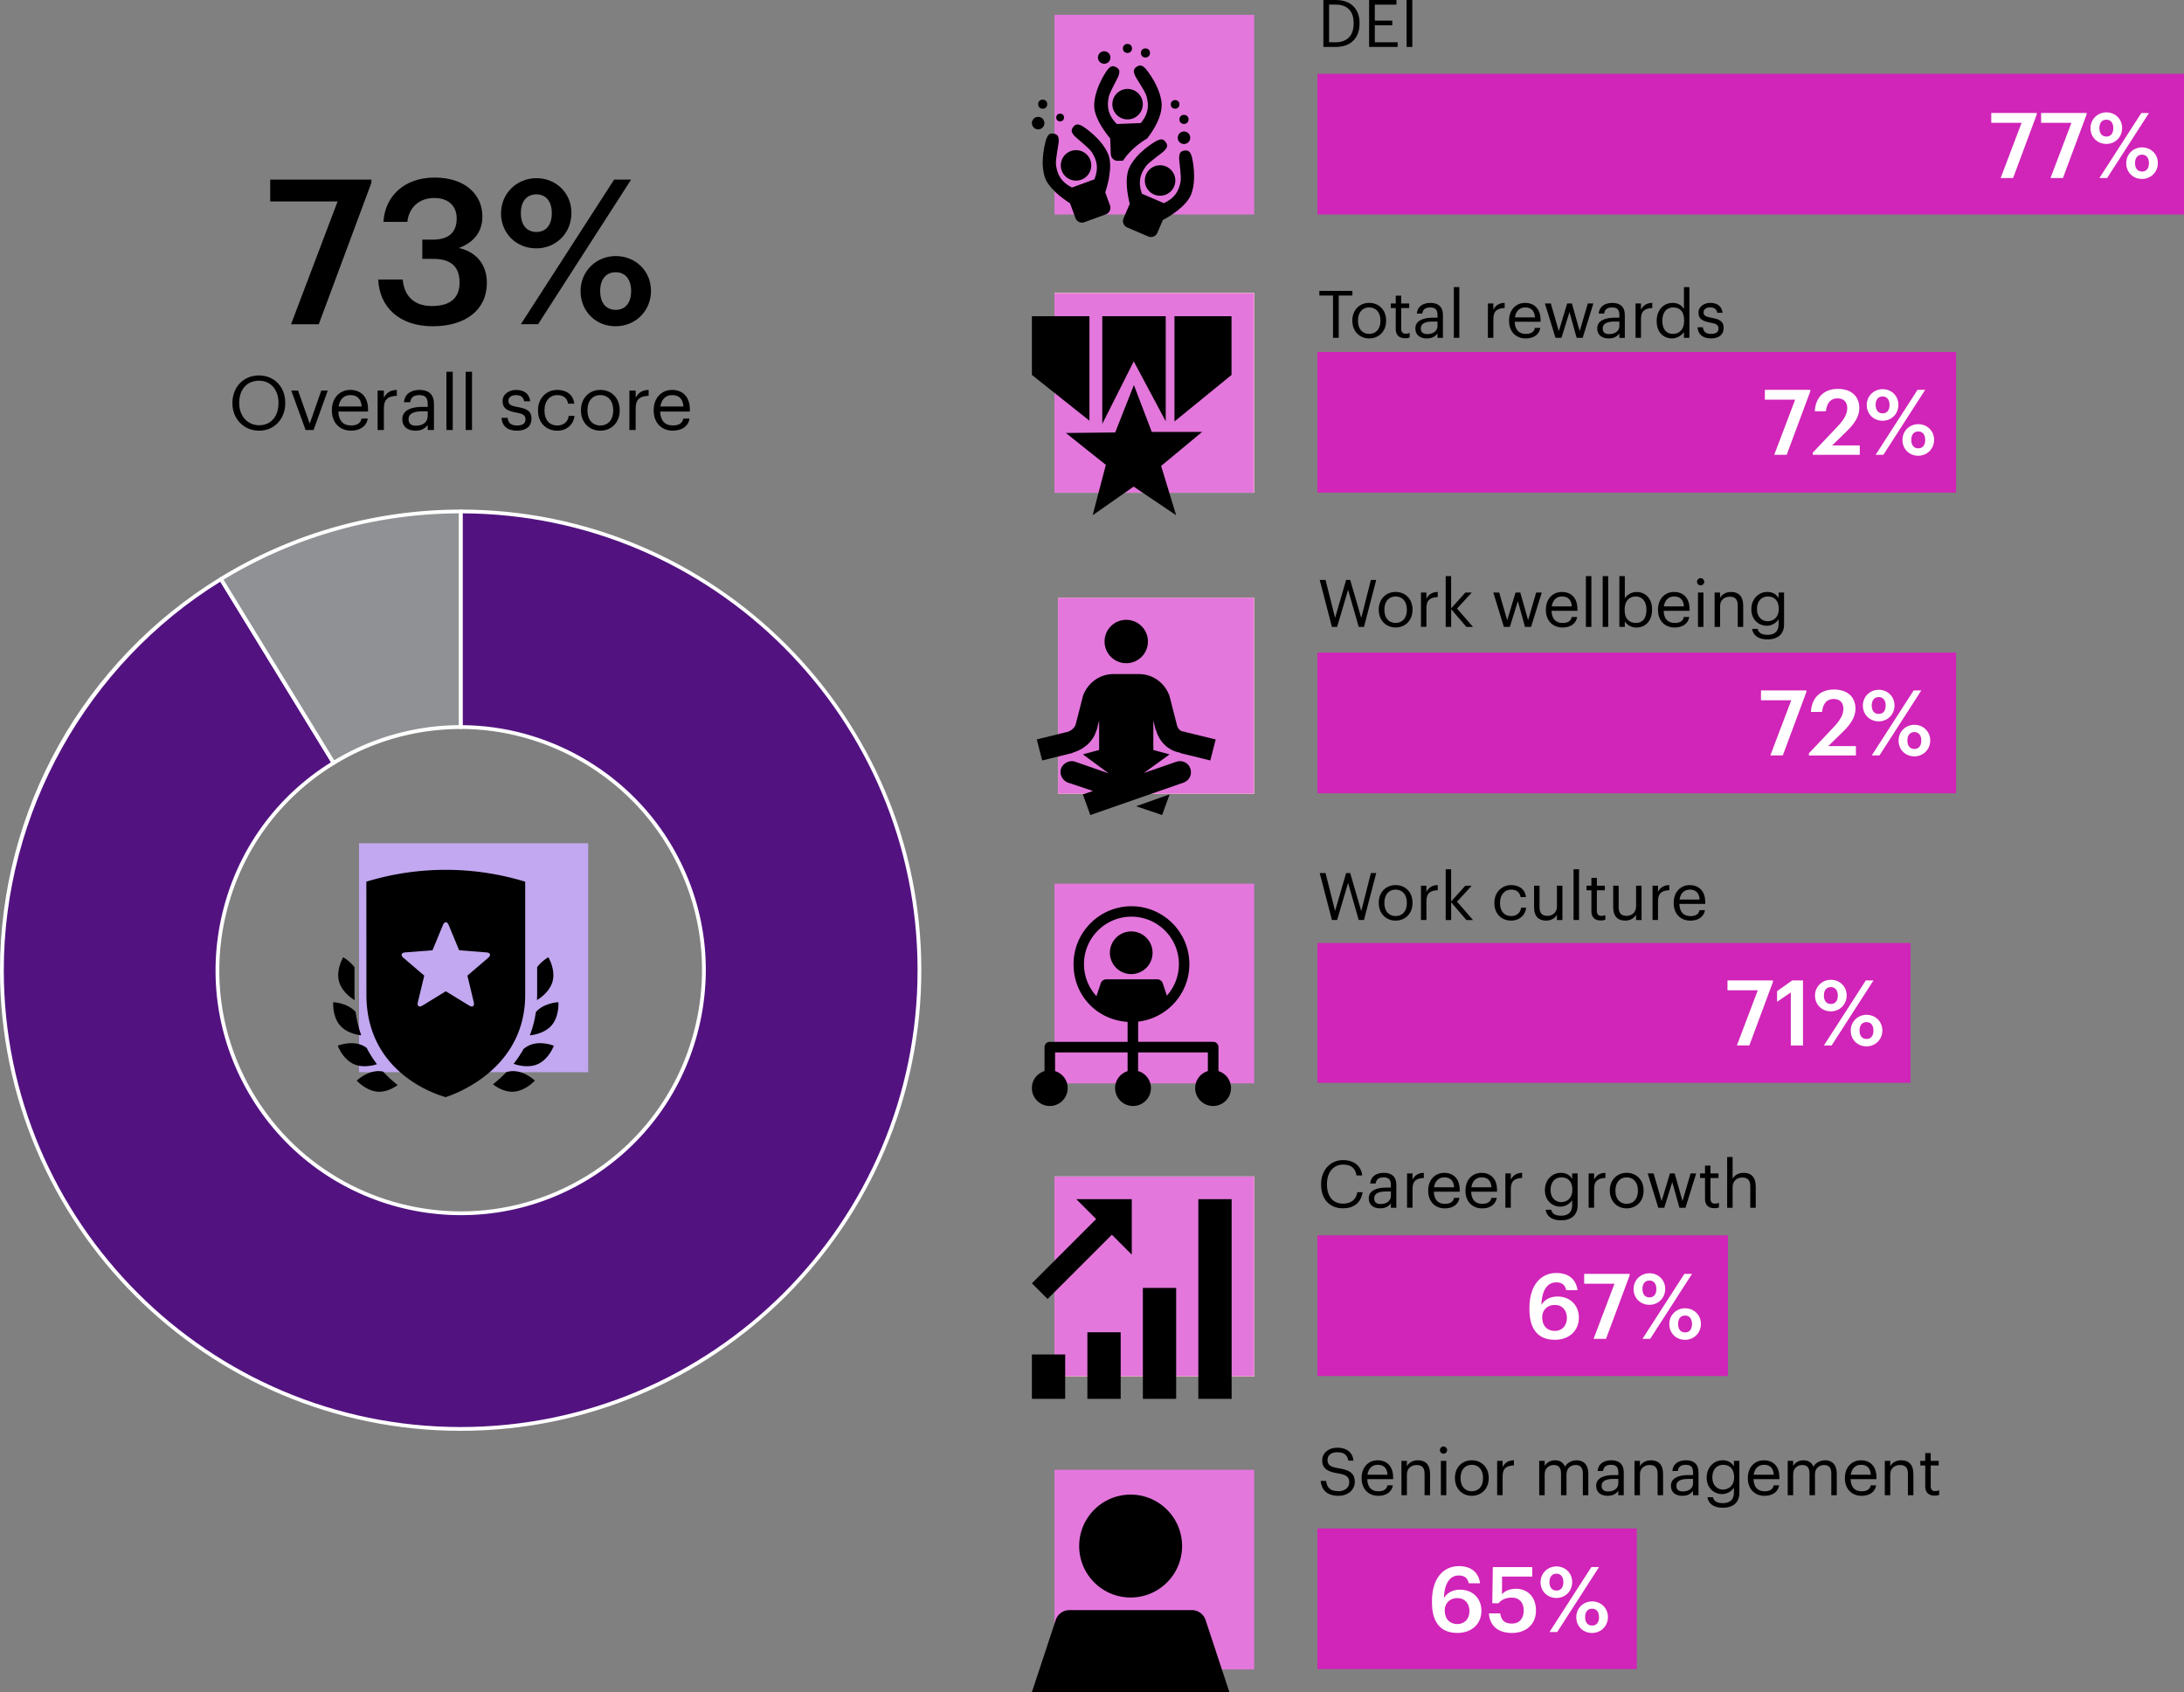 <svg xmlns="http://www.w3.org/2000/svg" id="Option_1" data-name="Option 1" viewBox="0 0 900 697.34"><rect x="0" y="0" width="900" height="697.34" fill="#808080" stroke="none"/><defs><style>.cls-1{fill:#e377dc}.cls-2{fill:#d124b8}.cls-4{fill:#c3d7fe}.cls-6{fill:#fff}.cls-7{fill:#a8e8e2}.cls-10{fill-rule:evenodd}.cls-15{fill:#ffbfac}.cls-16{fill:#f8e19a}.cls-17{fill:#e377dc}.cls-18{fill:#e6e6e6}</style></defs><g><path d="M549.32 121.8h-5.63v-1.92h13.61v1.92h-5.63v17.43h-2.35V121.8ZM557.28 132.27v-.22c0-4.25 2.95-7.23 6.96-7.23s6.96 2.95 6.96 7.2v.22c0 4.28-2.95 7.23-6.98 7.23s-6.93-3.06-6.93-7.2Zm11.58 0v-.19c0-3.28-1.81-5.39-4.63-5.39s-4.63 2.11-4.63 5.36v.22c0 3.22 1.76 5.33 4.63 5.33s4.63-2.14 4.63-5.33ZM575.17 135.68v-8.72h-2.03v-1.89h2.03v-3.22h2.25v3.22h3.3v1.89h-3.3v8.5c0 1.38.62 2.06 1.76 2.06.7 0 1.25-.11 1.73-.3v1.89c-.46.16-1 .3-1.92.3-2.57 0-3.82-1.52-3.82-3.73ZM583.26 135.31c0-3.27 3.46-4.38 7.09-4.38h2.03v-1.03c0-2.25-.87-3.19-3.03-3.19-1.95 0-3.03.81-3.25 2.54h-2.25c.3-3.22 2.87-4.41 5.6-4.41s5.17 1.11 5.17 5.06v9.34h-2.25v-1.79c-1.06 1.33-2.33 2.03-4.41 2.03-2.62 0-4.71-1.27-4.71-4.17Zm9.12-1.03v-1.76h-1.95c-2.84 0-4.93.7-4.93 2.79 0 1.46.7 2.38 2.68 2.38 2.38 0 4.2-1.22 4.2-3.41ZM599.1 118.31h2.27v20.92h-2.27v-20.92ZM613.14 125.07h2.25v2.54c.89-1.6 2.11-2.71 4.66-2.79v2.11c-2.84.14-4.66 1.03-4.66 4.52v7.77h-2.25v-14.16ZM621.86 132.3v-.22c0-4.28 2.73-7.25 6.63-7.25 3.28 0 6.36 1.98 6.36 7.04v.73h-10.66c.11 3.22 1.65 5.01 4.55 5.01 2.19 0 3.46-.81 3.76-2.46h2.25c-.49 2.84-2.84 4.33-6.04 4.33-4.01 0-6.85-2.82-6.85-7.17Zm10.69-1.51c-.22-2.92-1.73-4.09-4.06-4.09s-3.84 1.57-4.22 4.09h8.28ZM636.63 125.07h2.44l3.3 11.39 3.44-11.39h1.95l3.22 11.39 3.33-11.39h2.3l-4.41 14.16h-2.49l-2.95-10.61-3.3 10.61H641l-4.36-14.16ZM658.21 135.31c0-3.27 3.46-4.38 7.09-4.38h2.03v-1.03c0-2.25-.87-3.19-3.03-3.19-1.95 0-3.03.81-3.25 2.54h-2.25c.3-3.22 2.87-4.41 5.6-4.41s5.17 1.11 5.17 5.06v9.34h-2.25v-1.79c-1.06 1.33-2.33 2.03-4.41 2.03-2.62 0-4.71-1.27-4.71-4.17Zm9.12-1.03v-1.76h-1.95c-2.84 0-4.93.7-4.93 2.79 0 1.46.7 2.38 2.68 2.38 2.38 0 4.2-1.22 4.2-3.41ZM673.98 125.07h2.25v2.54c.89-1.6 2.11-2.71 4.66-2.79v2.11c-2.84.14-4.66 1.03-4.66 4.52v7.77h-2.25v-14.16ZM682.7 132.44v-.22c0-4.33 2.71-7.39 6.6-7.39 2.35 0 3.82 1.14 4.63 2.52v-9.04h2.25v20.92h-2.25v-2.44c-.81 1.38-2.79 2.68-4.84 2.68-3.71 0-6.39-2.63-6.39-7.04Zm11.31-.19v-.22c0-3.63-1.73-5.33-4.49-5.33s-4.49 1.98-4.49 5.41v.22c0 3.57 1.92 5.28 4.3 5.28 2.63 0 4.68-1.73 4.68-5.36ZM699.56 134.87h2.19c.16 1.68 1.06 2.73 3.33 2.73 2.14 0 3.09-.73 3.09-2.25s-1.11-1.98-3.3-2.38c-3.68-.68-4.93-1.7-4.93-4.17 0-2.62 2.57-3.98 4.79-3.98 2.54 0 4.74 1.03 5.12 4.09h-2.17c-.32-1.54-1.19-2.22-2.98-2.22-1.62 0-2.68.81-2.68 2.03s.7 1.79 3.3 2.25c2.92.54 4.98 1.19 4.98 4.2 0 2.57-1.76 4.3-5.2 4.3s-5.41-1.71-5.55-4.6Z"/></g><path d="M900 88.4H542.91V30.43H900V88.4z" class="cls-2"/><g><path d="M833.06 50.62h-12.48v-4.05h18.74v.6l-9.74 26.19h-5.13l8.62-22.74ZM853.6 50.62h-12.48v-4.05h18.74v.6l-9.74 26.19h-5.13l8.62-22.74ZM861.47 52.83c0-3.75 2.96-6.52 6.56-6.52s6.48 2.7 6.48 6.45-2.85 6.56-6.52 6.56-6.52-2.77-6.52-6.48Zm20.94-6.25h3.15l-17.24 26.79h-3.18l17.27-26.79Zm-11.54 6.22c0-2.17-1.09-3.48-2.85-3.48s-2.89 1.24-2.89 3.48 1.12 3.48 2.89 3.48 2.85-1.27 2.85-3.48Zm5.32 14.46c0-3.75 2.92-6.52 6.52-6.52s6.52 2.7 6.52 6.45-2.89 6.56-6.56 6.56-6.48-2.77-6.48-6.48Zm9.37-.04c0-2.17-1.09-3.48-2.85-3.48s-2.89 1.24-2.89 3.48 1.12 3.48 2.89 3.48 2.85-1.27 2.85-3.48Z" class="cls-6"/></g><g><path d="M545.34 0h5.12c6.66 0 9.8 4.11 9.8 9.5v.24c0 5.36-3.09 9.61-9.85 9.61h-5.06V0Zm5.01 17.43c4.98 0 7.47-2.98 7.47-7.71V9.5c0-4.47-2.17-7.61-7.5-7.61h-2.62v15.54h2.65ZM564.18 0h11.29v1.92h-8.93V8.5h7.2v1.92h-7.2v7.01h9.42v1.92h-11.77V0ZM579.64 0H582v19.35h-2.36V0Z"/></g><g><path d="M434.54 6.1h82.3v82.3h-82.3z" class="cls-17"/><g><g><circle cx="443.42" cy="68.16" r="6.28"/><path d="m457.43 84.68-1.97-5.38c1.04-3.15 3.21-10.95 1.18-15.82-2.59-6.21-9.67-10.98-10.67-11.54-1.9-1.06-2.76-.67-3.52.17-1.56 1.72-.53 2.78.02 3.54.94 1.3 6.08 4.96 7.46 7.1 2.12 3.29 2.92 6.57 1.04 11.21-.15.03-.29.06-.44.11l-8.79 3.22c-4.54-2.33-6.06-5.38-6.57-9.29-.33-2.53 1.24-8.63 1.11-10.24-.07-.93.03-2.4-2.27-2.72-1.13-.15-2.03.11-2.8 2.14-.4 1.07-2.73 9.28-.7 15.7 1.48 4.67 7.34 8.92 10.44 10.9l2.24 6.11c.54 1.47 2.18 2.23 3.64 1.69l8.91-3.26c1.47-.54 2.23-2.18 1.69-3.64Z"/></g><g><circle cx="478.06" cy="74.36" r="6.28" transform="rotate(-2.91 478.735 74.405)"/><path d="M491.04 64.31c-.66-2.07-1.54-2.38-2.68-2.29-2.32.19-2.3 1.66-2.42 2.59-.21 1.59 1.02 7.78.56 10.28-.72 3.84-2.38 6.78-6.94 8.86-.13-.08-.25-.16-.39-.22l-8.6-3.69c-1.7-4.81-.72-8.07 1.6-11.27 1.49-2.06 6.82-5.43 7.84-6.68.59-.73 1.67-1.73.21-3.54-.72-.89-1.55-1.32-3.5-.36-1.03.5-8.35 4.87-11.28 10.94-2.13 4.41-.78 11.52.11 15.09L462.98 90c-.62 1.44.05 3.11 1.49 3.73l8.72 3.74c1.44.62 3.11-.05 3.73-1.49l2.26-5.27c2.92-1.58 9.85-5.76 11.71-10.7 2.38-6.3.5-14.63.16-15.71Z"/></g><circle cx="464.66" cy="42.93" r="6.28"/><g><path d="M472.84 63.69c-.96.73-1.94 1.5-2.74 2.22h.09c1.31-.05 2.37-1 2.65-2.22Z"/><g><path d="m472.69 57.08-1.33-.31c.66.22 1.21.38 1.33.31Z"/><path d="M478.67 42.53c-.56-6.71-5.84-13.42-6.62-14.25-1.48-1.59-2.42-1.48-3.4-.91-2.01 1.16-1.36 2.48-1.07 3.38.5 1.53 4.27 6.58 4.92 9.04 1 3.78.77 7.15-2.45 10.98-.15-.02-.3-.03-.45-.03l-9.35.37c-3.6-3.61-4.12-6.98-3.41-10.86.46-2.51 3.82-7.84 4.2-9.4.22-.91.77-2.28-1.33-3.28-1.03-.49-1.97-.52-3.32 1.18-.71.89-5.45 7.99-5.48 14.73-.03 4.89 4.25 10.74 6.59 13.57l.25 6.5a2.853 2.853 0 0 0 2.95 2.73l2.12-.08c2.4-3.84 6.35-6.85 8.68-8.37.47-.31.88-.56 1.19-.74 0 0 6.54-7.84 5.98-14.55Z"/></g></g><circle cx="427.81" cy="50.74" r="2.58"/><circle cx="487.91" cy="56.77" r="2.58"/><circle cx="455.02" cy="23.7" r="2.58"/><circle cx="429.68" cy="42.93" r="1.87"/><circle cx="487.91" cy="49.21" r="1.87"/><circle cx="464.61" cy="19.96" r="1.87"/><circle cx="436.87" cy="48.43" r="1.6"/><circle cx="484.25" cy="43.02" r="1.78"/><circle cx="472.03" cy="21.83" r="1.87"/></g></g><path d="M806.08 203.02H542.91v-57.96h263.17v57.96z" class="cls-2"/><g><path d="M739.76 164.7h-12.48v-4.05h18.73v.6l-9.74 26.19h-5.13l8.62-22.74ZM747.03 186.54l10.12-10.68c2.55-2.7 4.08-5.06 4.08-7.61s-1.42-4.08-4.01-4.08-4.35 1.54-4.8 5.32h-4.57c.34-5.85 3.86-9.22 9.52-9.22s8.84 3.18 8.84 7.91c0 3.48-2.06 6.52-5.25 9.59l-5.96 5.81h11.39v3.86h-19.37v-.9ZM769.26 166.91c0-3.75 2.96-6.52 6.56-6.52s6.48 2.7 6.48 6.45-2.85 6.56-6.52 6.56-6.52-2.77-6.52-6.48Zm20.94-6.26h3.15l-17.24 26.79h-3.18l17.27-26.79Zm-11.54 6.22c0-2.17-1.09-3.48-2.85-3.48s-2.89 1.24-2.89 3.48 1.12 3.48 2.89 3.48 2.85-1.27 2.85-3.48Zm5.32 14.46c0-3.75 2.92-6.52 6.52-6.52s6.52 2.7 6.52 6.45-2.89 6.56-6.56 6.56-6.48-2.77-6.48-6.48Zm9.37-.04c0-2.17-1.09-3.48-2.85-3.48s-2.89 1.24-2.89 3.48 1.12 3.48 2.89 3.48 2.85-1.27 2.85-3.48Z" class="cls-6"/></g><g><g id="colors"><g id="wh"><path d="M434.53 120.79h82.26v82.26h-82.26z" class="cls-6"/></g><g id="gray"><path d="M434.53 120.79h82.26v82.26h-82.26z" class="cls-18"/></g><g id="strat"><path d="M434.53 120.79h82.26v82.26h-82.26z" class="cls-4"/></g><g id="inf"><path d="M434.53 120.79h82.26v82.26h-82.26z" class="cls-7"/></g><g id="mand"><path d="M434.53 120.79h82.26v82.26h-82.26z" class="cls-15"/></g><g id="subm"><path d="M434.53 120.79h82.26v82.26h-82.26z" class="cls-16"/></g><g id="fw"><path d="M434.53 120.79h82.26v82.26h-82.26z" class="cls-1"/></g></g><g id="icons"><g id="medal2-blk"><g><path d="m467.26 158.68 7.37 19.32h20.75l-16.9 14.03 6.2 20.32-17.53-11.81-16.89 11.81 5.45-20.76-16.47-13.14 20.32-.22 7.7-19.55z" class="cls-10"/><path d="M448.95 130.31v43.07l-23.72-18.86v-24.21h23.72zM455.24 130.31h25.14v43.31l-13.17-24.7-12.97 25.77v-44.38h1zM483.99 130.31v43.38l23.5-19.16v-24.22h-23.5z" class="cls-10"/></g></g></g></g><path d="M806.08 326.92H542.91v-57.97h263.17v57.97z" class="cls-2"/><g><path d="M738.16 288.59h-12.48v-4.05h18.73v.6l-9.74 26.19h-5.13l8.62-22.74ZM745.44 310.44l10.12-10.68c2.55-2.7 4.08-5.06 4.08-7.61s-1.42-4.08-4.01-4.08-4.35 1.54-4.8 5.32h-4.57c.34-5.85 3.86-9.22 9.52-9.22s8.84 3.18 8.84 7.91c0 3.48-2.06 6.52-5.25 9.59l-5.96 5.81h11.39v3.86h-19.37v-.9ZM767.66 290.8c0-3.75 2.96-6.52 6.56-6.52s6.48 2.7 6.48 6.45-2.85 6.56-6.52 6.56-6.52-2.77-6.52-6.48Zm20.94-6.26h3.15l-17.24 26.79h-3.18l17.27-26.79Zm-11.54 6.22c0-2.17-1.09-3.48-2.85-3.48s-2.89 1.24-2.89 3.48 1.12 3.48 2.89 3.48 2.85-1.27 2.85-3.48Zm5.32 14.47c0-3.75 2.92-6.52 6.52-6.52s6.52 2.7 6.52 6.45-2.89 6.56-6.56 6.56-6.48-2.77-6.48-6.48Zm9.37-.04c0-2.17-1.09-3.48-2.85-3.48s-2.89 1.24-2.89 3.48 1.12 3.48 2.89 3.48 2.85-1.27 2.85-3.48Z" class="cls-6"/></g><g><path d="M543.83 239.01h2.41l3.93 15.62 4.55-15.62h1.68l4.55 15.67 3.98-15.67h2.19l-5.04 19.35h-2.17l-4.38-15.29-4.52 15.29h-2.14l-5.04-19.35ZM568.16 251.4v-.22c0-4.25 2.95-7.23 6.96-7.23s6.96 2.95 6.96 7.2v.22c0 4.28-2.95 7.23-6.98 7.23s-6.93-3.06-6.93-7.2Zm11.59 0v-.19c0-3.27-1.81-5.39-4.63-5.39s-4.63 2.11-4.63 5.36v.22c0 3.22 1.76 5.33 4.63 5.33s4.63-2.14 4.63-5.33ZM585.56 244.2h2.25v2.54c.89-1.6 2.11-2.71 4.66-2.79v2.11c-2.84.14-4.66 1.03-4.66 4.52v7.77h-2.25v-14.16ZM595.74 237.44h2.25v13.29l5.87-6.52h2.63l-6.06 6.58 6.58 7.58h-2.73l-6.28-7.33v7.33h-2.25v-20.92ZM615.36 244.2h2.44l3.3 11.39 3.44-11.39h1.95l3.22 11.39 3.33-11.39h2.3l-4.41 14.16h-2.49l-2.95-10.61-3.3 10.61h-2.46l-4.36-14.16ZM637.04 251.43v-.22c0-4.28 2.73-7.25 6.63-7.25 3.28 0 6.36 1.98 6.36 7.04v.73h-10.66c.11 3.22 1.65 5.01 4.55 5.01 2.19 0 3.46-.81 3.76-2.46h2.25c-.49 2.84-2.84 4.33-6.04 4.33-4.01 0-6.85-2.81-6.85-7.17Zm10.69-1.52c-.22-2.92-1.73-4.09-4.06-4.09s-3.84 1.57-4.22 4.09h8.28ZM653.52 237.44h2.27v20.92h-2.27v-20.92ZM660.45 237.44h2.27v20.92h-2.27v-20.92ZM669.57 256.03v2.33h-2.25v-20.92h2.25v9.15c.81-1.38 2.73-2.62 4.79-2.62 3.71 0 6.44 2.71 6.44 7.12v.22c0 4.33-2.54 7.31-6.44 7.31-2.3 0-3.98-1.16-4.79-2.57Zm8.91-4.63v-.22c0-3.57-1.98-5.36-4.36-5.36-2.62 0-4.63 1.73-4.63 5.36v.22c0 3.63 1.89 5.33 4.65 5.33s4.33-1.89 4.33-5.33ZM683.24 251.43v-.22c0-4.28 2.73-7.25 6.63-7.25 3.28 0 6.36 1.98 6.36 7.04v.73h-10.66c.11 3.22 1.65 5.01 4.55 5.01 2.19 0 3.46-.81 3.76-2.46h2.25c-.49 2.84-2.84 4.33-6.04 4.33-4.01 0-6.85-2.81-6.85-7.17Zm10.69-1.52c-.22-2.92-1.73-4.09-4.06-4.09s-3.84 1.57-4.22 4.09h8.28ZM699.32 239.76c0-.81.68-1.49 1.49-1.49s1.49.68 1.49 1.49-.68 1.49-1.49 1.49-1.49-.68-1.49-1.49Zm.4 4.44h2.25v14.16h-2.25V244.2ZM706.57 244.2h2.25v2.25c.65-1.33 2.22-2.49 4.55-2.49 2.92 0 4.98 1.6 4.98 5.71v8.69h-2.25v-8.85c0-2.49-1.06-3.6-3.33-3.6-2.09 0-3.95 1.33-3.95 3.87v8.58h-2.25V244.2ZM722 259.17h2.3c.33 1.62 1.68 2.46 4.09 2.46 2.79 0 4.55-1.33 4.55-4.36v-2.06c-.81 1.38-2.73 2.68-4.79 2.68-3.71 0-6.44-2.81-6.44-6.71v-.19c0-3.84 2.71-7.04 6.6-7.04 2.35 0 3.82 1.14 4.63 2.52v-2.27h2.25v13.21c-.03 4.11-2.81 6.12-6.77 6.12-4.2 0-6.04-1.98-6.41-4.36Zm11.01-8.15v-.19c0-3.17-1.73-5.01-4.49-5.01s-4.49 2.08-4.49 5.06v.22c0 3.09 1.98 4.93 4.36 4.93 2.63 0 4.63-1.84 4.63-5.01Z"/></g><g><g id="colors-2" data-name="colors"><g id="wh-2" data-name="wh"><path d="M436 246.32h80.8v80.8H436z" class="cls-6"/></g><g id="gray-2" data-name="gray"><path d="M436 246.32h80.8v80.8H436z" class="cls-18"/></g><g id="strat-2" data-name="strat"><path d="M436 246.32h80.8v80.8H436z" class="cls-4"/></g><g id="inf-2" data-name="inf"><path d="M436 246.32h80.8v80.8H436z" class="cls-7"/></g><g id="mand-2" data-name="mand"><path d="M436 246.32h80.8v80.8H436z" class="cls-15"/></g><g id="subm-2" data-name="subm"><path d="M436 246.32h80.8v80.8H436z" class="cls-16"/></g><g id="fw-2" data-name="fw"><path d="M436 246.32h80.8v80.8H436z" class="cls-1"/></g></g><g id="icons-2" data-name="icons"><g id="yoga-blk"><path d="M464.11 255.45c-4.94 0-8.94 4-8.94 8.94s4 8.94 8.94 8.94 8.94-4 8.94-8.94-4-8.94-8.94-8.94Zm-5.31 22.35c-5.43 0-10.13 3.37-12.15 8.1l-.28.56-3.07 12.01c-.38 1.36-1.68 2.65-3.49 3.21-.03.02-.1-.02-.14 0l-12.43 3.07 2.23 8.66 12.43-3.07h.14v-.14c4.36-1.26 8.38-4.36 9.78-9.22v-.14h.14l.98-3.91v12.15l-6.7 1.82 10.61 7.82-13.69-4.75c-2.23-.89-4.98.42-5.87 2.65s.42 4.98 2.65 5.87l10.48 3.49-4.19 1.4 3.07 8.52 38.55-13.41c2.23-.89 3.54-3.18 2.65-5.87-.89-2.23-3.18-3.54-5.87-2.65l-13.27 4.61 10.61-7.68-6.7-1.82v-12.15l.98 3.91h.14v.14c1.2 4.24 4.64 8.35 9.92 9.22v.14l12.43 3.07 2.23-8.66-12.57-3.07-.28-.14h-.28c-1.59-.19-2.39-1.13-2.93-2.93v-.14l-3.07-12.01-.28-.56c-2.03-4.73-6.72-8.1-12.15-8.1H458.8Zm23.19 49.58-13.83 4.89 10.75 3.63 3.07-8.52Z"/></g></g></g><path d="M787.3 446.25H542.91v-57.62H787.3v57.62z" class="cls-2"/><g><path d="M724.36 408.11h-12.48v-4.05h18.74v.6l-9.74 26.19h-5.13l8.62-22.74ZM737.97 409.01l-5.66 3.86v-4.38l6.22-4.42h4.46v26.79h-5.02v-21.85ZM747.94 410.32c0-3.75 2.96-6.52 6.56-6.52s6.48 2.7 6.48 6.45-2.85 6.56-6.52 6.56-6.52-2.77-6.52-6.48Zm20.94-6.25h3.15l-17.24 26.79h-3.18l17.27-26.79Zm-11.54 6.22c0-2.17-1.09-3.48-2.85-3.48s-2.89 1.24-2.89 3.48 1.12 3.48 2.89 3.48 2.85-1.27 2.85-3.48Zm5.32 14.46c0-3.75 2.92-6.52 6.52-6.52s6.52 2.7 6.52 6.45-2.89 6.56-6.56 6.56-6.48-2.77-6.48-6.48Zm9.37-.04c0-2.17-1.09-3.48-2.85-3.48s-2.89 1.24-2.89 3.48 1.12 3.48 2.89 3.48 2.85-1.27 2.85-3.48Z" class="cls-6"/></g><g><path d="M543.83 359.81h2.41l3.93 15.62 4.55-15.62h1.68l4.55 15.67 3.98-15.67h2.19l-5.04 19.35h-2.17l-4.38-15.29-4.52 15.29h-2.14l-5.04-19.35ZM568.16 372.21v-.22c0-4.25 2.95-7.23 6.96-7.23s6.96 2.95 6.96 7.2v.22c0 4.28-2.95 7.23-6.98 7.23s-6.93-3.06-6.93-7.2Zm11.59 0v-.19c0-3.28-1.81-5.39-4.63-5.39s-4.63 2.11-4.63 5.36v.22c0 3.22 1.76 5.33 4.63 5.33s4.63-2.14 4.63-5.33ZM585.56 365.01h2.25v2.54c.89-1.6 2.11-2.71 4.66-2.79v2.11c-2.84.14-4.66 1.03-4.66 4.52v7.77h-2.25V365ZM595.74 358.24h2.25v13.29l5.87-6.52h2.63l-6.06 6.58 6.58 7.58h-2.73l-6.28-7.34v7.34h-2.25v-20.92ZM615.82 372.24v-.22c0-4.33 3.09-7.25 6.88-7.25 2.95 0 5.71 1.35 6.14 4.95h-2.22c-.35-2.25-1.98-3.09-3.93-3.09-2.57 0-4.55 2.06-4.55 5.39v.22c0 3.46 1.89 5.3 4.63 5.3 2 0 3.82-1.16 4.06-3.46h2.09c-.3 3.06-2.76 5.33-6.17 5.33-3.95 0-6.93-2.79-6.93-7.17ZM632.17 373.97v-8.96h2.25v8.85c0 2.49 1.06 3.6 3.28 3.6 2 0 3.9-1.33 3.9-3.87v-8.58h2.25v14.16h-2.25v-2.25c-.65 1.33-2.22 2.49-4.49 2.49-2.81 0-4.93-1.54-4.93-5.44ZM648.44 358.24h2.27v20.92h-2.27v-20.92ZM655.8 375.62v-8.72h-2.03v-1.89h2.03v-3.22h2.25v3.22h3.3v1.89h-3.3v8.5c0 1.38.62 2.06 1.76 2.06.7 0 1.25-.11 1.73-.3v1.89c-.46.16-1 .3-1.92.3-2.57 0-3.82-1.52-3.82-3.73ZM664.78 373.97v-8.96h2.25v8.85c0 2.49 1.06 3.6 3.28 3.6 2 0 3.9-1.33 3.9-3.87v-8.58h2.25v14.16h-2.25v-2.25c-.65 1.33-2.22 2.49-4.49 2.49-2.81 0-4.93-1.54-4.93-5.44ZM680.99 365.01h2.25v2.54c.89-1.6 2.11-2.71 4.66-2.79v2.11c-2.84.14-4.66 1.03-4.66 4.52v7.77h-2.25V365ZM689.71 372.24v-.22c0-4.28 2.73-7.25 6.63-7.25 3.28 0 6.36 1.98 6.36 7.04v.73h-10.66c.11 3.22 1.65 5.01 4.55 5.01 2.19 0 3.46-.81 3.76-2.46h2.25c-.49 2.84-2.84 4.33-6.04 4.33-4.01 0-6.85-2.82-6.85-7.17Zm10.69-1.52c-.22-2.92-1.73-4.09-4.06-4.09s-3.84 1.57-4.22 4.09h8.28Z"/></g><g><path d="M434.54 364.18h82.3v82.3h-82.3z" class="cls-17"/><g><path d="M502.11 441.41v-9.87c0-1.2-.97-2.17-2.17-2.17h-30.92v-8.33c11.86-1.37 21.1-11.47 21.1-23.69 0-13.15-10.7-23.86-23.86-23.86s-23.86 10.7-23.86 23.86 9.85 22.98 22.27 23.8v8.23h-32.06c-1.2 0-2.17.97-2.17 2.17v9.86c-3.01.93-5.22 3.7-5.22 7.02 0 4.07 3.31 7.38 7.38 7.38s7.38-3.3 7.38-7.38c0-3.31-2.2-6.08-5.2-7.01v-7.69h29.89v7.71c-2.97.95-5.15 3.7-5.15 6.99 0 4.07 3.31 7.38 7.38 7.38s7.38-3.3 7.38-7.38c0-3.34-2.23-6.12-5.28-7.03v-7.67h28.75v7.68c-3.02.92-5.23 3.7-5.23 7.02 0 4.07 3.31 7.38 7.38 7.38s7.38-3.3 7.38-7.38c0-3.3-2.19-6.07-5.19-7.01Zm-48.53-36.11-1.74 5.25a19.5 19.5 0 0 1-5.15-13.21c0-10.79 8.78-19.56 19.56-19.56s19.56 8.78 19.56 19.56c0 4.99-1.88 9.55-4.96 13l-1.67-5.05a2.462 2.462 0 0 0-2.34-1.69h-20.92c-1.07 0-2.01.68-2.34 1.69Z"/><path d="M466.26 383.87a8.79 8.79 0 1 0-.001 17.579 8.79 8.79 0 0 0 .001-17.579Z"/></g></g><path d="M712.06 567.09H542.91v-57.97h169.15v57.97z" class="cls-2"/><g><path d="M630.26 539.62v-.64c0-9.29 4.68-14.35 11.09-14.35 4.87 0 8.09 2.4 8.73 7.08h-4.65c-.49-2.02-1.54-3.22-4.12-3.22-3.6 0-5.96 3.18-6.11 9.29 1.24-2.06 3.45-3.45 6.63-3.45 5.13 0 8.81 3.52 8.81 8.73s-3.82 9.11-9.89 9.11c-7.79 0-10.49-5.47-10.49-12.55Zm15.44 3.56c0-3.22-1.95-5.39-5.02-5.39s-5.17 2.14-5.17 5.1c0 3.56 2.14 5.62 5.17 5.62s5.02-2.14 5.02-5.32ZM665.3 529.05h-12.48V525h18.74v.6l-9.74 26.19h-5.13l8.62-22.74ZM673.17 531.26c0-3.75 2.96-6.52 6.56-6.52s6.48 2.7 6.48 6.45-2.85 6.56-6.52 6.56-6.52-2.77-6.52-6.48Zm20.94-6.26h3.15l-17.24 26.79h-3.18L694.11 525Zm-11.54 6.22c0-2.17-1.09-3.48-2.85-3.48s-2.89 1.24-2.89 3.48 1.12 3.48 2.89 3.48 2.85-1.27 2.85-3.48Zm5.32 14.47c0-3.75 2.92-6.52 6.52-6.52s6.52 2.7 6.52 6.45-2.89 6.56-6.56 6.56-6.48-2.77-6.48-6.48Zm9.37-.04c0-2.17-1.09-3.48-2.85-3.48s-2.89 1.24-2.89 3.48 1.12 3.48 2.89 3.48 2.85-1.27 2.85-3.48Z" class="cls-6"/></g><g><path d="M544.4 488.2v-.22c0-5.74 3.84-9.88 9.09-9.88 4.03 0 7.44 2.14 7.85 6.33h-2.33c-.49-2.95-2.19-4.47-5.49-4.47-4.01 0-6.69 3.11-6.69 7.98v.22c0 4.93 2.49 7.9 6.66 7.9 3.17 0 5.36-1.6 5.85-4.74h2.19c-.68 4.47-3.76 6.66-8.09 6.66-5.6 0-9.04-3.84-9.04-9.8ZM564.05 493.83c0-3.28 3.46-4.39 7.09-4.39h2.03v-1.03c0-2.25-.87-3.19-3.03-3.19-1.95 0-3.03.81-3.25 2.54h-2.25c.3-3.22 2.87-4.41 5.6-4.41s5.17 1.11 5.17 5.06v9.34h-2.25v-1.79c-1.06 1.33-2.33 2.03-4.41 2.03-2.62 0-4.71-1.27-4.71-4.17Zm9.12-1.03v-1.76h-1.95c-2.84 0-4.93.7-4.93 2.79 0 1.46.7 2.38 2.68 2.38 2.38 0 4.2-1.22 4.2-3.41ZM579.83 483.6h2.25v2.54c.89-1.6 2.11-2.71 4.66-2.79v2.11c-2.84.14-4.66 1.03-4.66 4.52v7.77h-2.25v-14.16ZM588.54 490.83v-.22c0-4.28 2.73-7.25 6.63-7.25 3.28 0 6.36 1.98 6.36 7.04v.73h-10.66c.11 3.22 1.65 5.01 4.55 5.01 2.19 0 3.46-.81 3.76-2.46h2.25c-.49 2.84-2.84 4.33-6.04 4.33-4.01 0-6.85-2.81-6.85-7.17Zm10.69-1.52c-.22-2.92-1.73-4.09-4.06-4.09s-3.84 1.57-4.22 4.09h8.28ZM603.91 490.83v-.22c0-4.28 2.73-7.25 6.63-7.25 3.28 0 6.36 1.98 6.36 7.04v.73h-10.66c.11 3.22 1.65 5.01 4.55 5.01 2.19 0 3.46-.81 3.76-2.46h2.25c-.49 2.84-2.84 4.33-6.04 4.33-4.01 0-6.85-2.81-6.85-7.17Zm10.7-1.52c-.22-2.92-1.73-4.09-4.06-4.09s-3.84 1.57-4.22 4.09h8.28ZM620.34 483.6h2.25v2.54c.89-1.6 2.11-2.71 4.66-2.79v2.11c-2.84.14-4.66 1.03-4.66 4.52v7.77h-2.25v-14.16ZM636.93 498.57h2.3c.33 1.62 1.68 2.46 4.09 2.46 2.79 0 4.55-1.33 4.55-4.36v-2.06c-.81 1.38-2.73 2.68-4.79 2.68-3.71 0-6.44-2.81-6.44-6.71v-.19c0-3.84 2.71-7.04 6.6-7.04 2.35 0 3.82 1.14 4.63 2.52v-2.27h2.25v13.21c-.03 4.11-2.81 6.12-6.77 6.12-4.2 0-6.04-1.98-6.41-4.36Zm11.02-8.15v-.19c0-3.17-1.73-5.01-4.49-5.01s-4.49 2.08-4.49 5.06v.22c0 3.09 1.98 4.93 4.36 4.93 2.63 0 4.63-1.84 4.63-5.01ZM654.66 483.6h2.25v2.54c.89-1.6 2.11-2.71 4.66-2.79v2.11c-2.84.14-4.66 1.03-4.66 4.52v7.77h-2.25v-14.16ZM663.38 490.8v-.22c0-4.25 2.95-7.23 6.96-7.23s6.96 2.95 6.96 7.2v.22c0 4.28-2.95 7.23-6.98 7.23s-6.93-3.06-6.93-7.2Zm11.58 0v-.19c0-3.27-1.81-5.39-4.63-5.39s-4.63 2.11-4.63 5.36v.22c0 3.22 1.76 5.33 4.63 5.33s4.63-2.14 4.63-5.33ZM678.99 483.6h2.44l3.3 11.39 3.44-11.39h1.95l3.22 11.39 3.33-11.39h2.3l-4.41 14.16h-2.49l-2.95-10.61-3.3 10.61h-2.46L679 483.6ZM702.62 494.21v-8.72h-2.03v-1.89h2.03v-3.22h2.25v3.22h3.3v1.89h-3.3v8.5c0 1.38.62 2.06 1.76 2.06.7 0 1.25-.11 1.73-.3v1.89c-.46.16-1 .3-1.92.3-2.57 0-3.82-1.51-3.82-3.73ZM711.74 476.83h2.25v9.01c.65-1.33 2.22-2.49 4.55-2.49 2.92 0 4.98 1.6 4.98 5.71v8.69h-2.25v-8.85c0-2.49-1.06-3.6-3.33-3.6-2.08 0-3.95 1.33-3.95 3.87v8.58h-2.25v-20.92Z"/></g><g><path d="M434.54 484.9h82.3v82.3h-82.3z" class="cls-6"/><path d="M434.54 484.9h82.3v82.3h-82.3z" style="fill:#e6e6e6"/><path d="M434.54 484.9h82.3v82.3h-82.3z" style="fill:#c3d7fe"/><path d="M434.54 484.9h82.3v82.3h-82.3z" style="fill:#a8e8e2"/><path d="M434.54 484.9h82.3v82.3h-82.3z" style="fill:#ffbfac"/><path d="M434.54 484.9h82.3v82.3h-82.3z" style="fill:#f8e19a"/><path d="M434.54 484.9h82.3v82.3h-82.3z" class="cls-17"/><g><path d="M448.1 549.07h13.72v27.43H448.1zM425.23 558.21h13.72v18.29h-13.72zM470.96 530.78h13.72v45.72h-13.72zM451.72 502.4l-26.49 26.49 6.47 6.46 26.49-26.49 8.2 8.2V494.2h-22.87l8.2 8.2zM493.82 494.2h13.72v82.3h-13.72z"/></g></g><path d="M674.5 687.88H542.91v-57.96H674.5v57.96z" class="cls-2"/><g><path d="M590.1 660.43v-.64c0-9.29 4.68-14.35 11.09-14.35 4.87 0 8.09 2.4 8.73 7.08h-4.65c-.49-2.02-1.54-3.22-4.12-3.22-3.6 0-5.96 3.18-6.11 9.29 1.24-2.06 3.45-3.45 6.63-3.45 5.13 0 8.81 3.52 8.81 8.73s-3.82 9.11-9.89 9.11c-7.79 0-10.49-5.47-10.49-12.55Zm15.44 3.56c0-3.22-1.95-5.39-5.02-5.39s-5.17 2.14-5.17 5.1c0 3.56 2.14 5.62 5.17 5.62s5.02-2.14 5.02-5.32ZM613.56 664.93h4.65c.41 2.47 1.42 4.2 4.87 4.2 3.07 0 4.83-2.14 4.83-5.43s-1.87-5.28-4.83-5.28c-2.73 0-4.38.94-5.58 2.32h-2.55l.22-14.91h16.26v3.93h-12.44l-.04 7.27c1.05-1.2 2.92-2.25 5.77-2.25 4.83 0 8.24 3.37 8.24 8.99s-4.08 9.22-9.85 9.22c-6.29 0-9.25-3.45-9.55-8.06ZM634.84 652.08c0-3.75 2.96-6.52 6.56-6.52s6.48 2.7 6.48 6.45-2.85 6.56-6.52 6.56-6.52-2.77-6.52-6.48Zm20.95-6.26h3.15l-17.24 26.79h-3.18l17.27-26.79Zm-11.54 6.22c0-2.17-1.09-3.48-2.85-3.48s-2.89 1.24-2.89 3.48 1.12 3.48 2.89 3.48 2.85-1.27 2.85-3.48Zm5.32 14.46c0-3.75 2.92-6.52 6.52-6.52s6.52 2.7 6.52 6.45-2.89 6.56-6.56 6.56-6.48-2.77-6.48-6.48Zm9.37-.04c0-2.17-1.09-3.48-2.85-3.48s-2.89 1.24-2.89 3.48 1.12 3.48 2.89 3.48 2.85-1.27 2.85-3.48Z" class="cls-6"/></g><g><path d="M544.21 610.32h2.27c.3 2.3 1.22 4.25 5.12 4.25 2.49 0 4.41-1.46 4.41-3.65s-1-3.11-4.68-3.71c-4.06-.62-6.47-1.89-6.47-5.33 0-2.98 2.57-5.25 6.23-5.25 3.87 0 6.28 1.89 6.66 5.33h-2.11c-.46-2.44-1.87-3.44-4.55-3.44s-4.03 1.33-4.03 3.14.7 2.87 4.65 3.46c4.3.68 6.58 1.98 6.58 5.63 0 3.25-2.84 5.71-6.69 5.71-5.17 0-7.04-2.84-7.39-6.14ZM561.1 609.29v-.22c0-4.28 2.73-7.25 6.63-7.25 3.28 0 6.36 1.98 6.36 7.04v.73h-10.66c.11 3.22 1.65 5.01 4.55 5.01 2.19 0 3.46-.81 3.76-2.46h2.25c-.49 2.84-2.84 4.33-6.04 4.33-4.01 0-6.85-2.82-6.85-7.17Zm10.69-1.52c-.22-2.92-1.73-4.09-4.06-4.09s-3.84 1.57-4.22 4.09h8.28ZM577.52 602.06h2.25v2.25c.65-1.33 2.22-2.49 4.55-2.49 2.92 0 4.98 1.6 4.98 5.71v8.69h-2.25v-8.85c0-2.49-1.06-3.6-3.33-3.6-2.09 0-3.95 1.33-3.95 3.87v8.58h-2.25v-14.16ZM593.36 597.62c0-.81.68-1.49 1.49-1.49s1.49.68 1.49 1.49-.68 1.49-1.49 1.49-1.49-.68-1.49-1.49Zm.4 4.44h2.25v14.16h-2.25v-14.16ZM599.56 609.26v-.22c0-4.25 2.95-7.23 6.96-7.23s6.96 2.95 6.96 7.2v.22c0 4.28-2.95 7.23-6.98 7.23s-6.93-3.06-6.93-7.2Zm11.58 0v-.19c0-3.28-1.81-5.39-4.63-5.39s-4.63 2.11-4.63 5.36v.22c0 3.22 1.76 5.33 4.63 5.33s4.63-2.14 4.63-5.33ZM616.96 602.06h2.25v2.54c.89-1.6 2.11-2.71 4.66-2.79v2.11c-2.84.14-4.66 1.03-4.66 4.52v7.77h-2.25v-14.16ZM634.31 602.06h2.25v2.17c.65-1.33 2.19-2.41 4.22-2.41 1.81 0 3.41.76 4.14 2.65.97-1.84 3.09-2.65 4.84-2.65 2.54 0 4.76 1.52 4.76 5.63v8.77h-2.25v-8.93c0-2.49-1.06-3.52-3.01-3.52-1.84 0-3.73 1.25-3.73 3.79v8.66h-2.25v-8.93c0-2.49-1.06-3.52-3-3.52-1.84 0-3.74 1.25-3.74 3.79v8.66h-2.25v-14.16ZM657.77 612.29c0-3.27 3.46-4.38 7.09-4.38h2.03v-1.03c0-2.25-.87-3.19-3.03-3.19-1.95 0-3.03.81-3.25 2.54h-2.25c.3-3.22 2.87-4.41 5.6-4.41s5.17 1.11 5.17 5.06v9.34h-2.25v-1.79c-1.06 1.33-2.33 2.03-4.41 2.03-2.62 0-4.71-1.27-4.71-4.17Zm9.12-1.03v-1.76h-1.95c-2.84 0-4.93.7-4.93 2.79 0 1.46.7 2.38 2.68 2.38 2.38 0 4.2-1.22 4.2-3.41ZM673.55 602.06h2.25v2.25c.65-1.33 2.22-2.49 4.55-2.49 2.92 0 4.98 1.6 4.98 5.71v8.69h-2.25v-8.85c0-2.49-1.06-3.6-3.33-3.6-2.08 0-3.95 1.33-3.95 3.87v8.58h-2.25v-14.16ZM688.57 612.29c0-3.27 3.46-4.38 7.09-4.38h2.03v-1.03c0-2.25-.87-3.19-3.03-3.19-1.95 0-3.03.81-3.25 2.54h-2.25c.3-3.22 2.87-4.41 5.6-4.41s5.17 1.11 5.17 5.06v9.34h-2.25v-1.79c-1.06 1.33-2.33 2.03-4.41 2.03-2.62 0-4.71-1.27-4.71-4.17Zm9.12-1.03v-1.76h-1.95c-2.84 0-4.93.7-4.93 2.79 0 1.46.7 2.38 2.68 2.38 2.38 0 4.2-1.22 4.2-3.41ZM703.59 617.03h2.3c.33 1.62 1.68 2.46 4.09 2.46 2.79 0 4.55-1.33 4.55-4.36v-2.06c-.81 1.38-2.73 2.68-4.79 2.68-3.71 0-6.44-2.81-6.44-6.71v-.19c0-3.84 2.71-7.04 6.6-7.04 2.35 0 3.82 1.14 4.63 2.52v-2.27h2.25v13.21c-.03 4.11-2.81 6.12-6.77 6.12-4.2 0-6.04-1.98-6.41-4.36Zm11.02-8.15v-.19c0-3.17-1.73-5.01-4.49-5.01s-4.49 2.09-4.49 5.06v.22c0 3.09 1.98 4.93 4.36 4.93 2.63 0 4.63-1.84 4.63-5.01ZM720.27 609.29v-.22c0-4.28 2.73-7.25 6.63-7.25 3.28 0 6.36 1.98 6.36 7.04v.73H722.6c.11 3.22 1.65 5.01 4.55 5.01 2.19 0 3.46-.81 3.76-2.46h2.25c-.49 2.84-2.84 4.33-6.04 4.33-4.01 0-6.85-2.82-6.85-7.17Zm10.69-1.52c-.22-2.92-1.73-4.09-4.06-4.09s-3.84 1.57-4.22 4.09h8.28ZM736.69 602.06h2.25v2.17c.65-1.33 2.19-2.41 4.22-2.41 1.81 0 3.41.76 4.14 2.65.97-1.84 3.09-2.65 4.85-2.65 2.54 0 4.76 1.52 4.76 5.63v8.77h-2.25v-8.93c0-2.49-1.06-3.52-3-3.52-1.84 0-3.73 1.25-3.73 3.79v8.66h-2.25v-8.93c0-2.49-1.06-3.52-3-3.52-1.84 0-3.74 1.25-3.74 3.79v8.66h-2.25v-14.16ZM760.27 609.29v-.22c0-4.28 2.73-7.25 6.63-7.25 3.28 0 6.36 1.98 6.36 7.04v.73H762.6c.11 3.22 1.65 5.01 4.55 5.01 2.19 0 3.46-.81 3.76-2.46h2.25c-.49 2.84-2.84 4.33-6.04 4.33-4.01 0-6.85-2.82-6.85-7.17Zm10.69-1.52c-.22-2.92-1.73-4.09-4.06-4.09s-3.84 1.57-4.22 4.09h8.28ZM776.7 602.06h2.25v2.25c.65-1.33 2.22-2.49 4.55-2.49 2.92 0 4.98 1.6 4.98 5.71v8.69h-2.25v-8.85c0-2.49-1.06-3.6-3.33-3.6-2.09 0-3.95 1.33-3.95 3.87v8.58h-2.25v-14.16ZM793.37 612.67v-8.72h-2.03v-1.89h2.03v-3.22h2.25v3.22h3.3v1.89h-3.3v8.5c0 1.38.62 2.06 1.76 2.06.7 0 1.25-.11 1.73-.3v1.89c-.46.16-1 .3-1.92.3-2.57 0-3.82-1.52-3.82-3.73Z"/></g><g><path d="M434.54 605.73h82.3v82.3h-82.3z" class="cls-17"/><path d="M491.15 663.57H440.7c-2.57 0-4.85 1.65-5.65 4.09l-9.81 29.69h81.37l-9.81-29.69a5.954 5.954 0 0 0-5.65-4.09M487.12 637.17c0-11.71-9.49-21.2-21.2-21.2s-21.2 9.49-21.2 21.2 9.49 21.2 21.2 21.2 21.2-9.49 21.2-21.2"/></g><g><path d="M95.78 166.25V166c0-6.3 4.41-11.27 10.93-11.27s10.84 4.97 10.84 11.21v.25c0 6.27-4.32 11.3-10.78 11.3s-10.99-5.03-10.99-11.24Zm18.98-.09v-.25c0-4.97-2.92-9.01-8.04-9.01s-8.14 3.79-8.14 9.07v.25c0 5.37 3.57 9.04 8.2 9.04 4.94 0 7.98-3.73 7.98-9.1ZM120.03 160.97h2.8l4.81 13.63 4.75-13.63h2.67l-5.84 16.24h-3.29l-5.9-16.24ZM136.76 169.26v-.25c0-4.91 3.14-8.32 7.61-8.32 3.76 0 7.3 2.27 7.3 8.07v.84h-12.24c.12 3.7 1.89 5.74 5.22 5.74 2.52 0 3.97-.93 4.32-2.83h2.58c-.56 3.26-3.26 4.97-6.92 4.97-4.6 0-7.86-3.23-7.86-8.23Zm12.27-1.74c-.25-3.35-1.99-4.69-4.66-4.69s-4.41 1.8-4.84 4.69h9.5ZM155.61 160.97h2.58v2.92c1.02-1.83 2.42-3.11 5.34-3.2v2.42c-3.26.16-5.34 1.18-5.34 5.19v8.91h-2.58v-16.24ZM165.79 172.71c0-3.76 3.97-5.03 8.14-5.03h2.33v-1.18c0-2.58-.99-3.66-3.48-3.66-2.24 0-3.48.93-3.73 2.92h-2.58c.34-3.7 3.29-5.06 6.43-5.06s5.93 1.27 5.93 5.81v10.71h-2.58v-2.05c-1.21 1.52-2.67 2.33-5.06 2.33-3.01 0-5.4-1.46-5.4-4.78Zm10.47-1.18v-2.02h-2.24c-3.26 0-5.65.81-5.65 3.2 0 1.68.81 2.73 3.07 2.73 2.73 0 4.81-1.4 4.81-3.91ZM183.96 153.21h2.61v24h-2.61v-24ZM191.9 153.21h2.61v24h-2.61v-24ZM206.68 172.21h2.52c.19 1.93 1.21 3.14 3.82 3.14 2.45 0 3.54-.84 3.54-2.58s-1.27-2.27-3.79-2.73c-4.22-.78-5.65-1.96-5.65-4.78 0-3.01 2.95-4.56 5.5-4.56 2.92 0 5.43 1.18 5.87 4.69h-2.48c-.37-1.77-1.37-2.55-3.42-2.55-1.86 0-3.07.93-3.07 2.33s.81 2.05 3.79 2.58c3.35.62 5.71 1.37 5.71 4.81 0 2.95-2.02 4.94-5.96 4.94s-6.21-1.96-6.37-5.28ZM221.71 169.26v-.25c0-4.97 3.54-8.32 7.89-8.32 3.38 0 6.55 1.55 7.05 5.68h-2.55c-.4-2.58-2.27-3.54-4.5-3.54-2.95 0-5.22 2.36-5.22 6.18v.25c0 3.97 2.17 6.09 5.31 6.09 2.3 0 4.38-1.34 4.66-3.97h2.39c-.34 3.51-3.17 6.12-7.08 6.12-4.53 0-7.95-3.2-7.95-8.23ZM239.41 169.23v-.25c0-4.88 3.38-8.29 7.98-8.29s7.98 3.38 7.98 8.26v.25c0 4.91-3.38 8.29-8.01 8.29s-7.95-3.51-7.95-8.26Zm13.29 0v-.22c0-3.76-2.08-6.18-5.31-6.18s-5.31 2.42-5.31 6.15v.25c0 3.7 2.02 6.12 5.31 6.12s5.31-2.45 5.31-6.12ZM259.37 160.97h2.58v2.92c1.02-1.83 2.42-3.11 5.34-3.2v2.42c-3.26.16-5.34 1.18-5.34 5.19v8.91h-2.58v-16.24ZM269.37 169.26v-.25c0-4.91 3.14-8.32 7.61-8.32 3.76 0 7.3 2.27 7.3 8.07v.84h-12.24c.12 3.7 1.89 5.74 5.22 5.74 2.52 0 3.97-.93 4.32-2.83h2.58c-.56 3.26-3.26 4.97-6.92 4.97-4.6 0-7.86-3.23-7.86-8.23Zm12.26-1.74c-.25-3.35-1.99-4.69-4.66-4.69s-4.41 1.8-4.84 4.69h9.5Z"/></g><g><path d="M189.84 210.79c104.41 0 189.06 84.64 189.06 189.06s-84.64 189.06-189.06 189.06S.78 504.26.78 399.84c0-65.78 34.19-126.83 90.28-161.2l46.43 75.76c-47.18 28.91-62 90.61-33.08 137.79 28.91 47.18 90.61 61.99 137.79 33.08s62-90.61 33.08-137.79a100.198 100.198 0 0 0-85.44-47.85v-88.86Z" style="fill-rule:evenodd;fill:#521380"/><path d="M189.84 589.68C85.16 589.68 0 504.52 0 399.84c0-32.41 8.37-64.48 24.21-92.76 15.84-28.28 38.81-52.17 66.44-69.1.18-.11.39-.14.59-.09.2.05.38.17.48.35L138.15 314c.23.37.11.85-.26 1.07-22.64 13.88-38.53 35.74-44.73 61.56-6.2 25.82-1.97 52.51 11.9 75.16 18.73 30.57 51.46 47.45 84.93 47.45 17.7 0 35.61-4.72 51.78-14.63 22.64-13.88 38.53-35.74 44.73-61.56 6.2-25.82 1.97-52.51-11.9-75.16-17.94-29.28-50.43-47.47-84.77-47.47-.43 0-.78-.35-.78-.78v-88.86c0-.43.35-.78.78-.78 104.68 0 189.84 85.16 189.84 189.84s-85.16 189.84-189.84 189.84ZM90.8 239.72C35.74 273.79 1.56 335.07 1.56 399.84c0 103.82 84.46 188.28 188.28 188.28s188.28-84.46 188.28-188.28-84.04-187.85-187.5-188.28v87.3c34.59.27 67.23 18.69 85.32 48.22 14.09 23 18.39 50.11 12.09 76.34-6.3 26.23-22.43 48.43-45.43 62.53-47.48 29.09-109.77 14.14-138.86-33.34-14.09-23-18.39-50.11-12.09-76.34 6.24-25.98 22.12-48 44.76-62.12L90.8 239.72Z" class="cls-6"/><path d="M91.06 238.64a189.05 189.05 0 0 1 98.78-27.86v88.86c-18.48 0-36.6 5.11-52.35 14.77l-46.43-75.76Z" style="fill:#8f9194;fill-rule:evenodd"/><path d="M137.48 315.19a.79.79 0 0 1-.67-.37l-46.43-75.76a.767.767 0 0 1-.09-.59c.05-.2.17-.38.35-.48a189.791 189.791 0 0 1 99.19-27.97c.21 0 .41.08.55.23s.23.34.23.55v88.86c0 .43-.35.78-.78.78-18.34 0-36.31 5.07-51.95 14.65-.13.08-.27.11-.41.11ZM92.13 238.9l45.61 74.43a100.941 100.941 0 0 1 51.31-14.47v-87.3c-34.2.14-67.69 9.58-96.93 27.34Z" class="cls-6"/></g><g><path d="M147.96 347.53h94.42v94.36h-94.42z" style="fill:#c2a8f0"/><g><path d="M146.08 398.62c-1.99-2.63-4.64-4.11-4.64-4.11s-3.04 5.06-1.74 9.94c1.28 4.79 6.26 7.62 6.45 7.73-.03-.72-.07-1.44-.07-2.19v-11.37ZM137.32 413.03s-.46 5.89 2.89 9.67c2.71 3.05 7.08 3.8 8.66 3.98a46.657 46.657 0 0 1-2.31-9.63c-3.36-3.77-9.24-4.02-9.24-4.02ZM149.27 430.79c-4.62-2.04-10.09.18-10.09.18s2.03 5.54 6.65 7.59c3.72 1.65 7.99.52 9.51.02a43.972 43.972 0 0 1-4.23-6.71c-.56-.42-1.17-.79-1.84-1.09ZM157.88 441.64c-.51-.11-1.03-.18-1.57-.2-5.05-.18-9.3 3.91-9.3 3.91s3.94 4.4 8.99 4.58c3.27.12 6.2-1.56 7.87-2.75a49.526 49.526 0 0 1-5.98-5.54ZM221.28 412.16c.41-.24 5.18-3.05 6.43-7.72 1.31-4.88-1.74-9.94-1.74-9.94s-2.64 1.47-4.62 4.09v11.39c0 .74-.04 1.45-.07 2.17ZM227.21 422.7c3.35-3.78 2.89-9.67 2.89-9.67s-5.9.25-9.25 4.03c0 0-.01.02-.02.02-.5 3.47-1.36 6.67-2.49 9.61 1.35-.13 6.02-.79 8.86-4ZM221.59 438.56c4.62-2.04 6.65-7.59 6.65-7.59s-5.46-2.23-10.09-.18c-.91.4-1.71.94-2.42 1.54a45.354 45.354 0 0 1-4.09 6.1c.84.31 5.74 1.99 9.95.13ZM203.15 446.88c1.56 1.19 4.71 3.18 8.27 3.05 5.05-.19 8.99-4.58 8.99-4.58s-4.25-4.1-9.3-3.91c-.86.03-1.68.19-2.46.42a54.089 54.089 0 0 1-5.5 5.02ZM150.97 363.36l.03 46.63c0 31.69 27.94 40.85 32.66 42.17 4.72-1.53 32.77-11.93 32.77-42.16v-46.63c-10.58-3.24-21.58-4.89-32.73-4.89s-22.16 1.64-32.74 4.88Zm33.94 17.9 4.3 10.37 11.19.88c1.71.13 2.04 1.16.74 2.27l-8.53 7.3 2.62 10.91c.4 1.67-.47 2.3-1.93 1.4l-9.58-5.86-9.58 5.86c-1.46.9-2.33.26-1.93-1.4l2.62-10.91-8.54-7.3c-1.3-1.11-.97-2.14.74-2.27l11.19-.88 4.3-10.37c.65-1.58 1.73-1.58 2.39 0Z"/></g></g><g><path d="M139.11 83.02h-27.76v-9h41.69v1.33l-21.68 58.28h-11.42l19.18-50.61ZM155.86 115.2h10.09c.58 6.25 4.09 10.92 12.09 10.92s11.34-3.75 11.34-9.67c0-6.5-3.5-9.76-10.76-9.76h-4.59v-7.92h4.25c6.84 0 9.92-3.17 9.92-8.75 0-4.84-3.08-8.42-9.25-8.42s-10.42 3.84-11.09 9.84h-9.84c.58-10.34 8.34-18.26 21.09-18.26s19.68 7.17 19.68 16.01c0 6.75-3.92 10.84-9.67 13.01 6.92 1.58 11.51 6.5 11.51 14.42 0 11.01-8.67 17.84-22.34 17.84s-21.93-7.84-22.43-19.26ZM206.47 87.94c0-8.34 6.59-14.51 14.59-14.51s14.42 6 14.42 14.34-6.34 14.59-14.51 14.59-14.51-6.17-14.51-14.42Zm46.61-13.93h7l-38.35 59.61h-7.09l38.44-59.61ZM227.4 87.85c0-4.84-2.42-7.75-6.34-7.75s-6.42 2.75-6.42 7.75 2.5 7.75 6.42 7.75 6.34-2.83 6.34-7.75Zm11.84 32.19c0-8.34 6.5-14.51 14.51-14.51s14.51 6 14.51 14.34-6.42 14.59-14.59 14.59-14.42-6.17-14.42-14.42Zm20.84-.09c0-4.84-2.42-7.75-6.34-7.75s-6.42 2.75-6.42 7.75 2.5 7.75 6.42 7.75 6.34-2.83 6.34-7.75Z"/></g></svg>